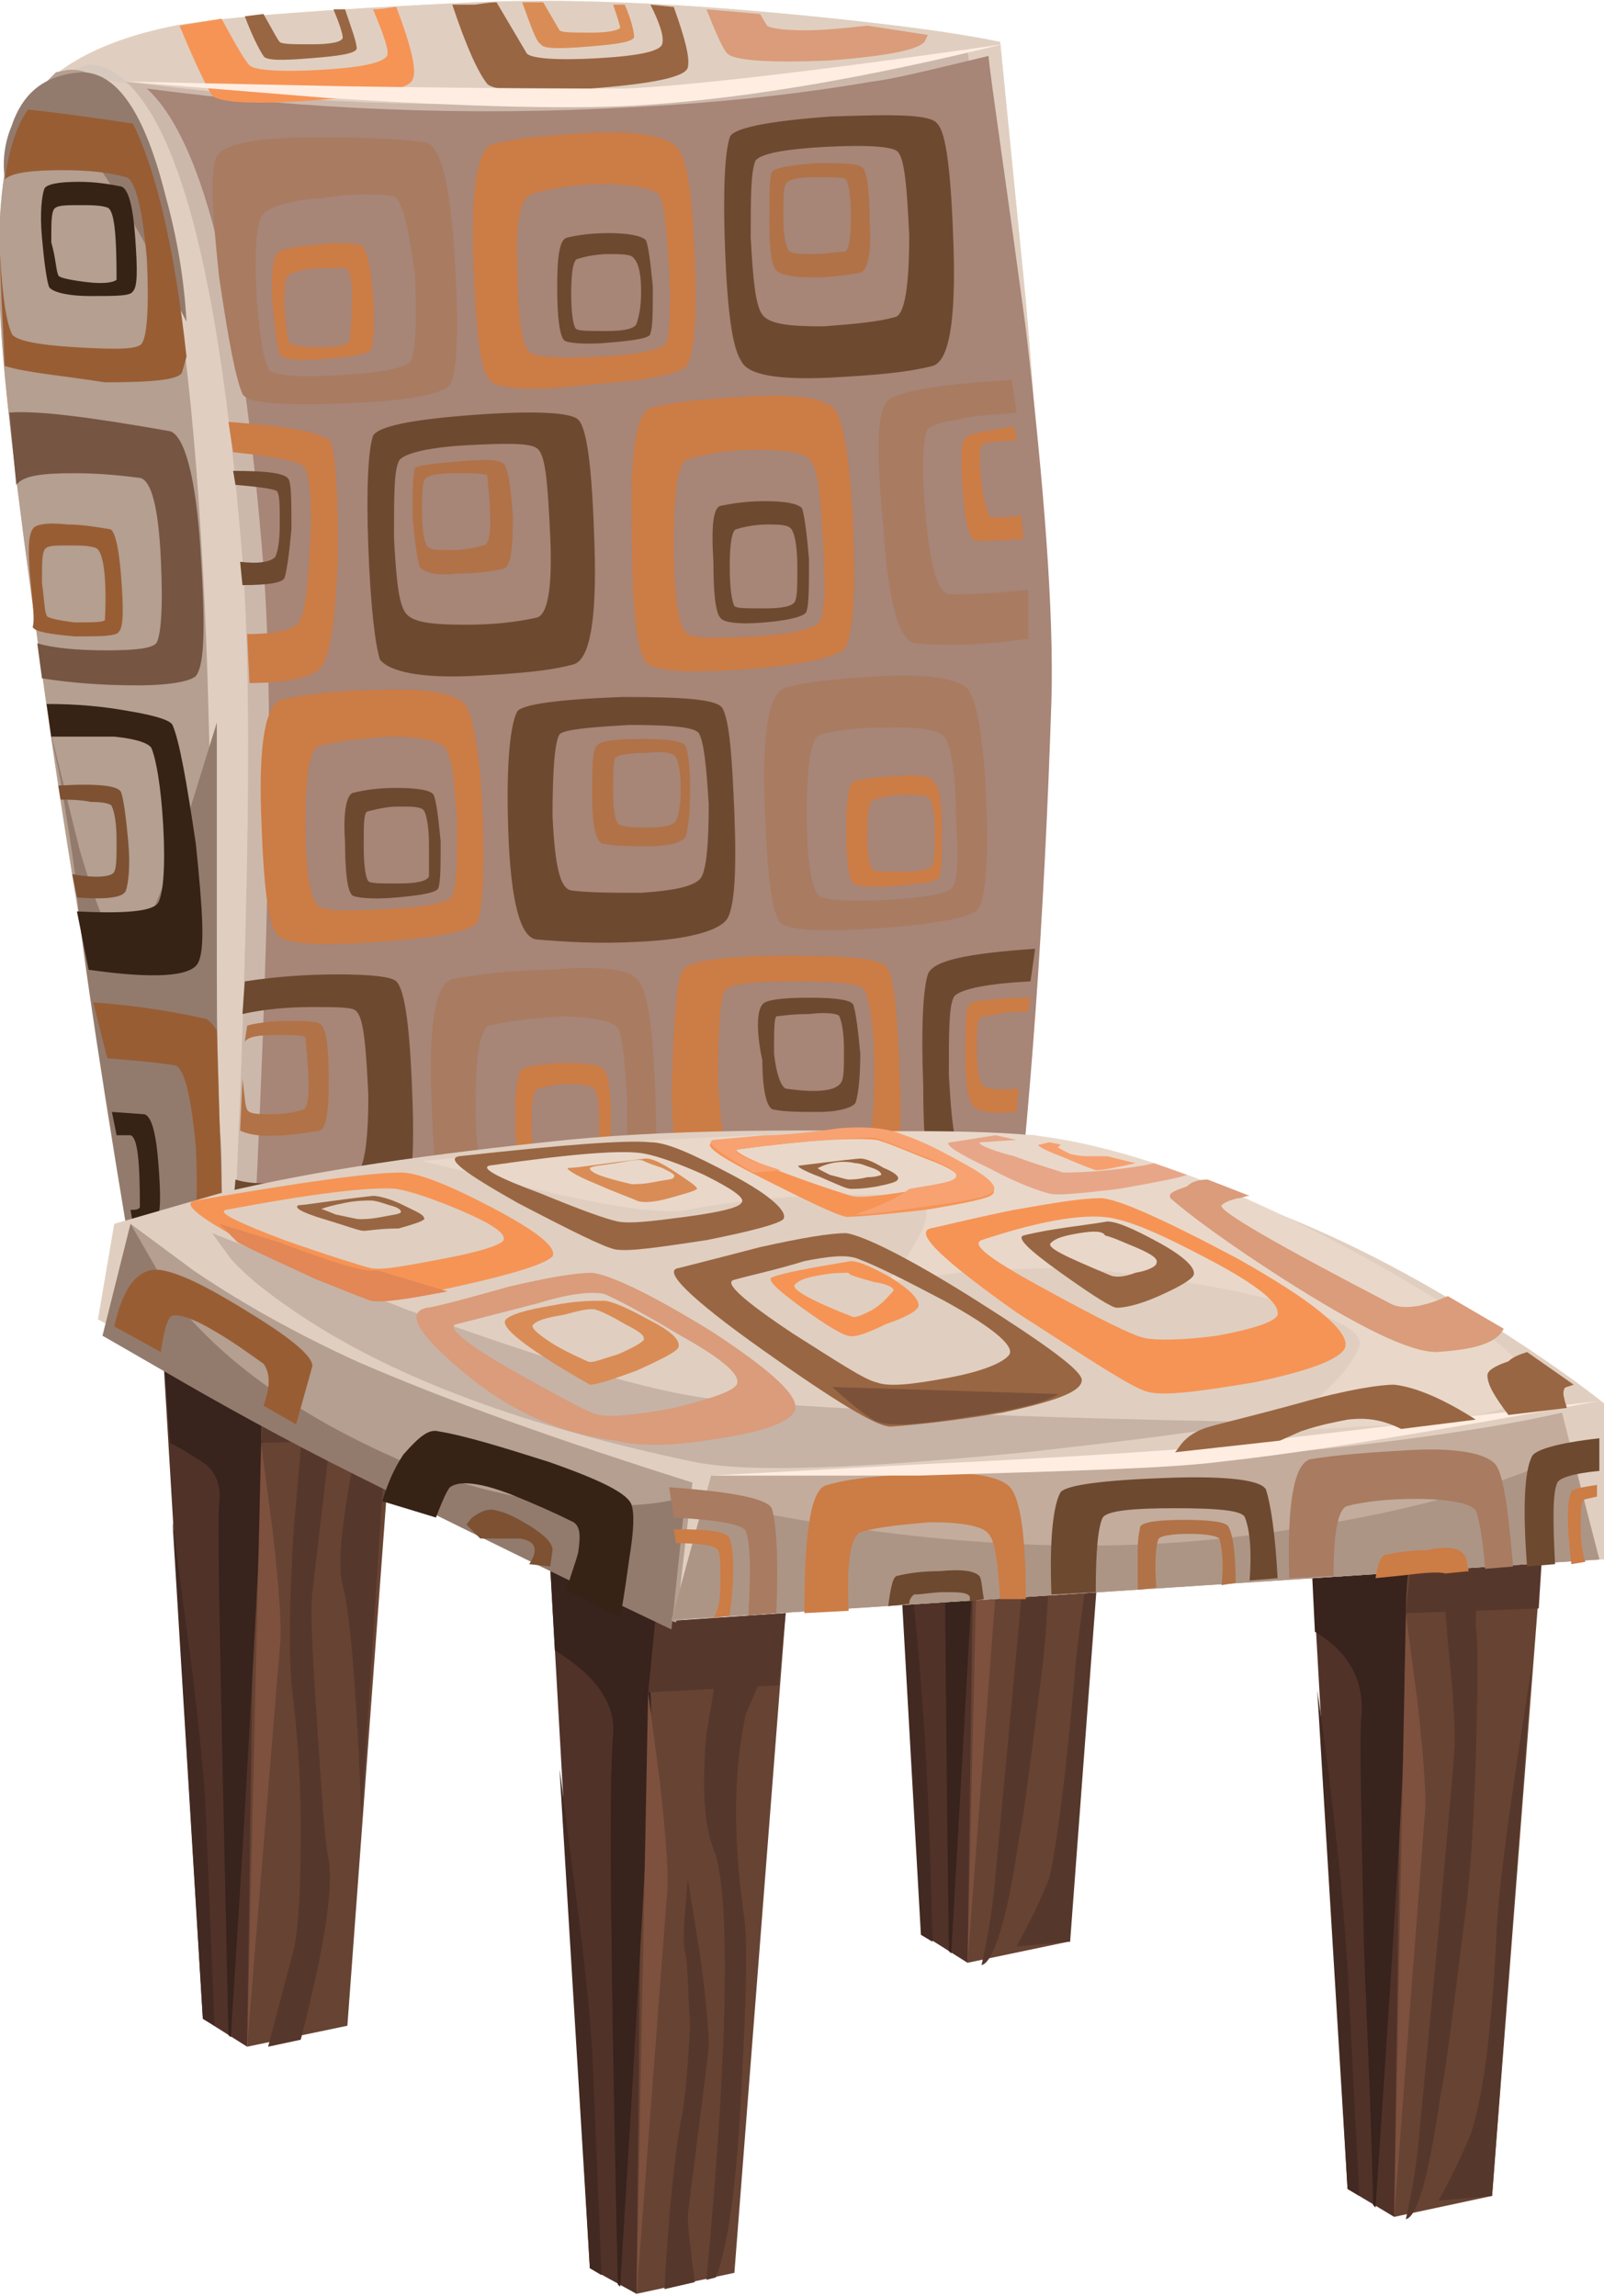 <svg enable-background="new 0 0 68.8 98.5" height="98.5" viewBox="0 0 68.8 98.5" width="68.8" xmlns="http://www.w3.org/2000/svg"><path d="m23.6 67.2 5.3 2.3-1.6 28.9-2-1.1z" fill="#503229"/><path d="m33.7 69.2-2.2 28.3-4.2.9.3-28.8z" fill="#674333"/><path d="m23.6 67.2 4.6 2c-.2 1.3-.3 2.4-.3 3.4.1 1.1-.1 5.2-.5 12.1-.3 5.5-.6 10-.8 13.4l-.1-.1c-.3-13.6-.4-21.5-.2-23.6.1-1.3-.7-2.5-2.5-3.6z" fill="#38231d"/><path d="m25.8 97.6-.5-.3-1.3-21.4c.1.6.3 2.4.7 5.4s.6 5.2.7 6.6z" fill="#422921"/><path d="m33.7 69.2-.3 3.1-5.6.3.3-3z" fill="#56372b"/><path d="m27.8 72.6.5 3.8c.3 2.7.4 4.3.3 5l-1.3 17.1z" fill="#7d513e"/><path d="m30.3 74.4.5-3 2.2-.2-1 2.3c-.5 2.2-.6 5.1-.1 8.6.2 1.2.1 3.7-.1 7.5-.2 4.2-.6 6.9-1.1 8.1l-.4.1c1-10.6 1-16.8.3-18.5-.4-1-.5-2.7-.3-4.9z" fill="#56372b"/><path d="m29.4 83.8c-.1-.3-.1-.9 0-1.9l.1-1.3.5 3.1c.3 2.1.4 3.5.4 4.1-.1.9-.4 3.3-.9 7.2 0 .5.1 1.4.3 2.9l-1.3.3c.2-3.7.5-6.1.7-7.2.2-.9.3-2.3.4-4.1-.1-1.6-.1-2.7-.2-3.1z" fill="#56372b"/><path d="m6.9 56.5 5.4 2.3-1.7 29-1.9-1.2z" fill="#503229"/><path d="m17 58.5-2.1 28.4-4.3.9.4-28.8z" fill="#674333"/><path d="m6.9 56.5 4.6 2c-.2 1.3-.3 2.4-.3 3.4.1 1.1-.1 5.2-.5 12.2-.3 5.6-.6 10-.8 13.3l-.1-.1c-.3-14-.5-21.6-.4-22.8.1-.7-.1-1.3-.6-1.7-.6-.4-1.1-.7-1.5-.9z" fill="#38231d"/><path d="m7.4 65.3c.1.6.3 2.4.7 5.3.4 3 .6 5.2.7 6.6l.4 9.7-.5-.3z" fill="#422921"/><path d="m17 58.5-.2 3.2-5.6.2.3-3z" fill="#56372b"/><path d="m11.2 61.9.5 3.8c.3 2.7.4 4.3.3 5l-1.4 17.1z" fill="#7d513e"/><path d="m13 61 1.3-.4-.9 7.7c-.1.8 0 2.7.2 5.6.2 3 .3 4.9.5 5.9.2 1.3-.2 3.8-1.2 7.7l-1.4.3 1-3.8c.3-.9.4-2.8.4-5.6 0-2.5-.2-4.5-.4-6.2-.1-1.2-.1-3.4.1-6.6z" fill="#56372b"/><path d="m15.5 60.4 1.1.6-1.1 17c-.2-5.6-.5-8.9-.8-10-.2-.7-.1-2.2.3-4.4z" fill="#56372b"/><path d="m56.1 63.8 5.3 2.3-1.6 29-2-1.2z" fill="#503229"/><path d="m66.2 65.8-2.2 28.4-4.2.9.4-28.8z" fill="#674333"/><path d="m56.1 63.8 4.6 2c-.3 1.2-.4 2.3-.4 3.4.2 2.3-.3 10.8-1.3 25.5l-.1-.1c-.1-4.5-.3-8.3-.4-11.2-.1-5.6-.2-8.9-.1-9.8.1-1.5-.5-2.7-2-3.6z" fill="#38231d"/><path d="m58.3 94.2-.5-.3-1.3-21.4c.7 4.8 1.1 8.8 1.3 11.9z" fill="#422921"/><path d="m66.2 65.8-.2 3.2-5.7.2.3-3z" fill="#56372b"/><path d="m60.3 69.2.5 3.8c.3 2.7.4 4.3.3 5l-1.3 17.1z" fill="#7d513e"/><path d="m61.9 67.8 1.7-.1-.2.6c-.1.5-.1 1-.1 1.5.1.5.1 2.4 0 5.7-.1 3.2-.3 5.6-.5 7-.5 4-.8 6.4-1 7.3-.5 3.5-1 5.3-1.5 5.4.3-1.3.5-2.6.6-3.9.9-9.4 1.4-14.9 1.5-16.5 0-1-.1-2.5-.3-4.4z" fill="#56372b"/><path d="m64 94.2-2.3.2c.5-.9 1-1.9 1.4-2.9.5-1.5.9-4.4 1.1-8.8.1-1.9.6-5.6 1.5-11.2z" fill="#56372b"/><path d="m37.8 52.9 5.4 2.3-1.7 29-1.9-1.2z" fill="#503229"/><path d="m45.8 83.3-4.3.9.4-28.8 6.1-.5z" fill="#674333"/><path d="m37.8 52.9 4.6 2c-.3 1.4-.4 2.6-.3 3.4.1 1.2-.4 9.7-1.3 25.5l-.1-.1c-.2-15.2-.2-23.1-.2-23.6.1-1.4-.7-2.6-2.5-3.6z" fill="#38231d"/><path d="m38.3 61.7c.7 4.8 1.1 8.8 1.3 11.9.2 2.7.3 5.9.4 9.7l-.5-.3z" fill="#422921"/><path d="m48 54.9-.3 3.2-5.6.2.3-3z" fill="#56372b"/><path d="m42.1 58.3.4 3.8c.3 2.7.4 4.3.3 5l-1.3 17.1z" fill="#7d513e"/><path d="m45.4 56.8-.2.6c-.1.5-.1.9 0 1.4.1.6.1 2.5-.1 5.8-.1 3.2-.2 5.5-.4 7-.5 4-.8 6.4-1 7.3-.5 3.5-1.1 5.3-1.6 5.4.3-1.3.5-2.6.6-3.9.9-9.4 1.4-15 1.5-16.6 0-1-.1-2.4-.3-4.3l-.2-2.6z" fill="#56372b"/><path d="m46.1 71.8c0-.5.5-4.2 1.5-11.2l-1.7 22.7h-.1l-2.2.2c.5-.9 1-1.9 1.4-2.9.3-1.3.7-4.2 1.1-8.8z" fill="#56372b"/><path d="m1.3 4.3c1.1-1.5 3.2-2.6 6.2-3.2 2.3-.4 6.6-.7 12.8-1 4.6-.2 9.8.1 15.5.7 2.8.3 5.2.6 7.1 1l1.1 11.1c.7 8.2 1 14.4.9 18.6-.2 5.8-.6 11.5-1.4 17-.4 2.8-.7 4.9-1.1 6.5l-35.6 3.6c-2.3-12.2-4-22.3-5.1-30.5-1-7.2-1.6-12.1-1.7-15-.2-4.3.2-7.3 1.3-8.8z" fill="#ecddcd"/><path d="m1.3 4.3c1.1-1.5 3.2-2.6 6.2-3.2 2.3-.4 6.6-.7 12.8-1 4.6-.2 9.8.1 15.5.7 2.8.3 5.2.6 7.1 1l1.1 11.1c.7 8.2 1 14.4.9 18.6-.2 5.8-.6 11.5-1.4 17-.4 2.8-.7 4.9-1.1 6.5l-35.6 3.6c-2.3-12.2-4-22.3-5.1-30.5-1-7.2-1.6-12.1-1.7-15-.2-4.3.2-7.3 1.3-8.8z" fill="#e0cfc0"/><path d="m2.9 3.1.8-.3c.6-.1 1.2.2 1.8.8z" fill="#d7c9be"/><path d="m10.4 24c-.9-11.3-2.5-18.2-5-20.5 6.8.9 13.7 1.2 20.8.8 2.5-.1 5.8-.3 10.1-.4 2.4-.1 4-.2 4.9-.4 1.5 12.3 2.2 21.2 2 26.7-.3 9.3-.5 17.6-.8 24.8l-32.6 3.3c.8-16.3 1.1-27.8.6-34.3z" fill="#d7c9be"/><path d="m10.4 24c-.9-11.3-2.5-18.2-5-20.5 6.8.9 13.7 1.2 20.8.8 4-.2 7.4-.6 10.3-1.1.9-.1 2.5-.5 5-1.1.1 1.1.7 5 1.6 11.7.8 6.9 1.2 12.2 1.1 15.9-.3 9.3-.9 17.7-1.8 25.2l-32.6 3.3c.8-16.2 1.1-27.7.6-34.2z" fill="#ccb8ab"/><path d="m0 13.2c-.2-4.4.2-7.4 1.3-8.9.3-.4.7-.8 1.1-1.2l.5-.1c3.4-.3 5.4 8.4 6 26l .8 29.4-1.7.1c-.6-1.2-1.4-3.2-2.2-5.9-2-10.3-3.3-18.5-4.1-24.5-1-7.2-1.6-12.1-1.7-14.9z" fill="#b49f90"/><path d="m6.1 56.7c-1.7-10-2.6-16.1-2.8-18.3-.1-1.4-.4-3-.7-4.9l-.5-2.4 1.3 5.3c1 3.4 1.7 4.8 2.3 4.2.6-.7 1.3-2.5 2.3-5.4l1.3-4.2v7.2c0 5.1 0 8.4.1 9.8.2 2.3.1 5-.1 8.3z" fill="#927b6d"/><path d="m .2 7.6c-.1-.7 0-1.5.3-2.2.5-1.5 1.5-2.2 3-2.3 1.5 0 2.7 1.7 3.6 5.3.5 1.8.8 3.6.9 5.4-2.3-4.5-4-7.3-5.1-8.3-.7-.7-1.3-.5-2 .5-.3.5-.5 1-.7 1.6z" fill="#927b6d"/><path d="m11.3 24.3c-.9-11.3-2.5-18.2-5-20.5 6.8.9 13.7 1.2 20.8.8 4-.2 7.4-.6 10.3-1.1.9-.1 2.5-.5 5-1.1.1 1.1.7 5 1.6 11.7.8 6.9 1.2 12.2 1.1 15.9-.3 9.3-.9 17.7-1.8 25.2l-32.7 3.5c.9-16.4 1.2-27.9.7-34.4z" fill="#a78577"/><path d="m38.4 13.6c.4-.1.6-1.3.6-3.5-.1-2.1-.2-3.3-.5-3.6-.2-.2-1.2-.3-3.1-.2-1.8.1-2.8.3-3 .6-.2.5-.2 1.6-.2 3.3.1 1.8.2 2.9.5 3.3s1.1.5 2.6.5c1.4-.1 2.4-.2 3.1-.4zm1.8-8.3c.4.4.6 2.2.7 5.3.1 3.2-.2 4.9-.9 5.1-1.2.3-2.6.4-4.4.5-2.2.1-3.5-.1-3.8-.7-.4-.6-.6-2.2-.7-4.8s0-4.2.2-4.8c.1-.4 1.6-.7 4.3-.9 2.8-.1 4.3-.1 4.6.3z" fill="#6d492f"/><path d="m36.2 10.8c.2 0 .3-.5.3-1.5 0-.9-.1-1.4-.2-1.6-.1-.1-.5-.1-1.3-.1s-1.2.1-1.3.3-.1.6-.1 1.4.1 1.2.2 1.4.5.2 1.2.2c.4 0 .9-.1 1.2-.1zm.8-3.6c.2.2.3 1 .3 2.3.1 1.4-.1 2.1-.4 2.2-.6.1-1.3.2-1.9.2-1 0-1.5-.1-1.7-.3s-.3-.9-.3-2.1c0-1.1 0-1.8.1-2.1.1-.2.7-.3 1.9-.4 1.2 0 1.8 0 2 .2z" fill="#b17247"/><path d="m15.8 23.5c-.1-2.6 0-4.2.2-4.8.2-.4 1.6-.7 4.3-.9s4.2-.1 4.5.2c.4.4.6 2.2.7 5.4s-.2 4.9-.9 5.1c-1.1.3-2.5.4-4.4.5-2.2.1-3.5-.2-3.9-.7-.2-.6-.4-2.2-.5-4.8zm7.3-4.2c-.2-.3-1.2-.3-3.1-.2-1.8.1-2.8.4-2.9.7-.2.4-.2 1.5-.2 3.3.1 1.8.2 2.8.5 3.2s1.1.5 2.6.5c1.1 0 2.1-.1 3-.3.5-.1.7-1.3.6-3.5s-.2-3.4-.5-3.7z" fill="#6d492f"/><path d="m19.6 19.8c1.2-.1 1.8-.1 2 .1s.3.9.4 2.3c0 1.4-.1 2.1-.4 2.2-.5.1-1.1.2-1.9.2-.9.1-1.5 0-1.7-.3-.1-.3-.2-1-.3-2.1 0-1.1 0-1.8.1-2.1 0-.1.6-.2 1.8-.3zm1.3.6c-.1-.1-.6-.1-1.4-.1s-1.2.1-1.3.3-.1.7-.1 1.4c0 .8.1 1.2.2 1.4s.5.2 1.1.2c.5 0 1-.1 1.3-.2.4 0 .4-1 .2-3z" fill="#b17247"/><path d="m44.4 40.7-.2 1.4c-2.1.1-3.2.4-3.3.7-.2.4-.2 1.5-.2 3.3.1 1.8.2 2.9.5 3.3.3.3 1 .4 2.1.4l-.4 2.2c-1.5-.1-2.4-.3-2.7-.6-.4-.6-.6-2.2-.6-4.8-.1-2.6 0-4.2.2-4.8s1.7-.9 4.6-1.1z" fill="#6d492f"/><path d="m42.5 42.9c.6-.1 1.1-.1 1.7-.1l-.1.6c-.4 0-.8 0-1.3.1s-.7.1-.8.2c-.1.2-.1.6-.1 1.4s.1 1.2.2 1.4.7.3 1.6.2l-.1 1c-1.1.1-1.7 0-1.9-.3s-.3-1-.3-2.1 0-1.8.1-2.1c.1-.2.4-.3 1-.3z" fill="#cc7c45"/><path d="m10.1 50.6c.6.2 1.5.2 2.7.1 1-.1 1.8-.2 2.4-.3.4-.1.6-1.3.6-3.4-.1-2.1-.2-3.3-.5-3.6-.1-.2-.8-.2-1.9-.2s-2.1.1-3 .3l.1-1.4c1.3-.2 2.6-.3 4-.3s2.3.1 2.5.3c.4.4.6 2.2.7 5.3.1 3.2-.2 4.9-.9 5.1s-1.7.3-3.1.4c-1.6.1-2.8.1-3.8 0z" fill="#6d492f"/><path d="m12.4 43.8c.8 0 1.3 0 1.4.2.2.2.3 1 .3 2.3 0 1.4-.1 2.1-.4 2.2-1.7.3-2.8.3-3.4 0l .1-2.2c.1.7.1 1.1.2 1.3s.5.2 1.1.2c.5 0 1-.1 1.3-.2s.3-1.1.1-3.1c-.1-.1-.5-.1-1.3-.1s-1.2.1-1.3.3l.1-.7c.3-.1 1-.2 1.8-.2z" fill="#b17247"/><path d="m10.6 27.2c1.3 0 2-.2 2.2-.5.3-.4.4-1.5.5-3.3.1-1.7 0-2.8-.2-3.3-.1-.3-1.2-.5-3.1-.7l-.2-1.3c2.8.2 4.2.5 4.4.9.2.6.3 2.2.3 4.8-.1 2.6-.3 4.2-.7 4.8-.3.4-1.3.7-3.1.7z" fill="#cc7c45"/><path d="m10 20.2c1.5 0 2.3.1 2.4.4s.1 1 .1 2.1c-.1 1.1-.2 1.8-.3 2.1-.1.2-.7.3-1.8.3l-.1-1c .8.1 1.3 0 1.5-.2.1-.2.2-.6.2-1.4s0-1.2-.1-1.4c0-.1-.6-.2-1.8-.3z" fill="#6d492f"/><path d="m24 31.5c-.2.3-.3 1.5-.3 3.5.1 2.1.3 3.1.8 3.2.8.1 1.8.1 3 .1 1.5-.1 2.4-.3 2.6-.7s.3-1.4.3-3.1c-.1-1.6-.2-2.6-.4-3-.1-.3-1.1-.4-3-.4-1.8.1-2.8.2-3 .4zm7.2 7.9c-.3.5-1.6.9-3.8 1-1.8.1-3.2 0-4.4-.1-.7-.1-1.1-1.7-1.2-4.7-.1-2.9.1-4.6.4-5.1.3-.3 1.8-.5 4.5-.6 2.7 0 4.1.1 4.3.5.3.6.4 2.1.5 4.5.1 2.5 0 4-.3 4.5z" fill="#6d492f"/><path d="m29.6 33.9c0 1.1-.1 1.7-.2 2-.1.2-.6.4-1.6.4-.8 0-1.4 0-1.9-.1-.3 0-.5-.7-.5-2s0-2 .2-2.2c.1-.2.7-.3 1.9-.3s1.8.1 1.9.3.2.8.2 1.9zm-1.9-1.6c-.8 0-1.2.1-1.3.2s-.1.6-.1 1.5.1 1.3.3 1.4c.3.1.7.1 1.3.1s1-.1 1.1-.3.2-.6.2-1.4c0-.7-.1-1.1-.2-1.3s-.5-.3-1.3-.2z" fill="#b17247"/><path d="m29.3 41.6c.3-.4 1.8-.6 4.5-.6s4.1.1 4.3.6c.3.6.4 2.2.5 4.8s-.1 4.2-.4 4.8c-.3.5-1.6.9-3.8 1-1.8.1-3.3.1-4.4-.2-.7-.1-1.1-1.8-1.2-5 .1-3.2.2-5 .5-5.4zm2.3 8.1c.8.1 1.8.2 3 .1 1.5-.1 2.4-.3 2.6-.7s.3-1.5.3-3.3c0-1.7-.2-2.8-.4-3.3-.1-.3-1.1-.4-3-.4-1.8 0-2.8.1-3 .4s-.3 1.5-.3 3.7c.1 2.3.3 3.4.8 3.5z" fill="#cc7c45"/><path d="m32.7 43.1c.1-.2.8-.3 2-.3s1.8.1 1.9.3c.1.3.2 1 .3 2.1 0 1.1-.1 1.8-.2 2.1-.1.2-.7.4-1.6.4-.8 0-1.4 0-1.9-.1-.3 0-.5-.8-.5-2.1-.3-1.4-.2-2.2 0-2.4zm1 3.6c1.4.2 2.2.1 2.4-.3.1-.2.1-.6.1-1.4 0-.7-.1-1.2-.2-1.4 0-.1-.5-.2-1.3-.1-.8 0-1.3.1-1.4.1-.1.1-.1.7-.1 1.6.1.9.3 1.4.5 1.5z" fill="#6d492f"/><path d="m41.1 18c-.8.1-1.2.3-1.3.4-.2.3-.3 1.5-.1 3.7s.5 3.3 1 3.4c1.4 0 2.5-.1 3.4-.2v2.1c-2.1.3-3.7.3-4.8.2-.7 0-1.2-1.7-1.4-4.9-.3-3.1-.3-4.9.1-5.4.3-.5 2.1-.8 5.4-1l .2 1.4c-1 .1-1.8.1-2.5.3z" fill="#a97b61"/><path d="m42.1 19.1c-.1.2-.1.7 0 1.6s.3 1.4.4 1.5c.5 0 .9 0 1.3-.1l.1 1c-.8.1-1.5.1-2 .1-.3 0-.5-.7-.6-2.1-.1-1.3-.1-2.1.1-2.3.1-.2.8-.3 2.1-.5l.1.6c-.9 0-1.4.1-1.5.2z" fill="#cc7c45"/><path d="m19.5 11.1c.2 3.1.1 4.9-.2 5.4-.3.4-1.8.7-4.5.8s-4.2 0-4.4-.4c-.3-.7-.6-2.3-1-5-.3-2.8-.4-4.6-.1-5.2.3-.5 1.6-.8 4.1-.8 1.6 0 3.2 0 4.8.2.7.1 1.1 1.7 1.3 5zm-2.7-2.7c-.8-.1-1.8-.1-3 .1-1.5.1-2.4.4-2.6.8s-.3 1.5-.2 3.3c.1 1.7.3 2.8.5 3.2.1.3 1.1.4 3 .3 1.8-.1 2.9-.3 3.1-.6s.3-1.5.2-3.7c-.3-2.3-.6-3.4-1-3.4z" fill="#a97b61"/><path d="m15.9 15c-.1.2-.8.3-2 .4s-1.8 0-1.9-.2c-.1-.3-.2-1-.3-2.1s0-1.8.1-2.1.7-.4 1.7-.5c.8-.1 1.4-.1 1.9 0 .3 0 .5.8.6 2.2.1 1.3 0 2.1-.1 2.3zm-1.1-3.5c-.4 0-.8 0-1.3 0-.7.1-1.1.2-1.2.4s-.1.6-.1 1.4c.1.8.1 1.2.2 1.4.1.1.5.2 1.3.2s1.2-.1 1.3-.3c.2-2 .1-3.1-.2-3.1z" fill="#cc7c45"/><path d="m3.2 20.3c-1.4 0-2.2.1-2.5.5l-.3-3.1c1.2-.1 3.5.2 6.9.8.6.2 1.1 1.9 1.3 5.1.2 3.1.2 4.9-.2 5.4-.2.2-1 .4-2.5.4s-2.8-.1-4.1-.3l-.2-1.5c.7.2 1.7.3 3 .3s1.9-.1 2.1-.3c.2-.3.3-1.5.2-3.6-.1-2.2-.4-3.4-.9-3.5-.8-.1-1.7-.2-2.8-.2z" fill="#765543"/><path d="m2.9 22.5c.6 0 1.2.1 1.8.2.2 0 .4.7.5 2.1.1 1.3.1 2.1-.1 2.3-.1.2-.8.2-1.9.2-1.1-.1-1.7-.2-1.8-.4.1-.3 0-1-.1-2.1s-.1-1.8.1-2.1c.1-.2.6-.3 1.5-.2zm.3 4.2c.8 0 1.2 0 1.3-.1.1-2-.1-3-.4-3.1s-.7-.1-1.2-.1c-.6 0-.9 0-1 .2s-.1.6-.1 1.4c.1.7.1 1.2.2 1.4 0 .1.4.2 1.2.3z" fill="#995d34"/><path d="m8.5 41.3c-.3.6-1.9.7-4.7.3l-.5-2.5c2.1.1 3.3 0 3.5-.4s.3-1.5.2-3.3c-.1-1.7-.3-2.8-.5-3.3-.1-.2-.6-.4-1.6-.5-.9 0-1.8 0-2.7 0l-.2-1.4c1.3 0 2.4.1 3.5.3 1.2.2 1.8.4 1.9.6.3.7.6 2.4 1 5.1.3 2.9.4 4.5.1 5.1z" fill="#362316"/><path d="m5.2 34c .1.3.2 1 .3 2.1s0 1.8-.1 2.1-.8.4-2.1.3l-.2-1c1.1.2 1.7.1 1.8-.1s.1-.6.1-1.4c0-.7-.1-1.2-.2-1.4 0-.1-.3-.2-.9-.2-.5-.1-1-.1-1.3-.1l-.1-.6c1.7-.1 2.6 0 2.7.3z" fill="#7d5132"/><path d="m8.8 43.7c.1 0 .3.2.5.5l.3 10.1c-.7.2-1.7.2-3.2.2l-.5-1.4c1.4.1 2.2 0 2.3-.3.2-.3.3-1.5.2-3.6-.2-2.2-.5-3.4-.9-3.5-.6-.1-1.6-.2-2.9-.3l-.6-2.4c1.4.1 3 .3 4.8.7z" fill="#995d34"/><path d="m5.6 48.7h-.6l-.2-1 1.4.1c.3.1.5.8.6 2.2.1 1.3.1 2.1-.1 2.3-.1.1-.4.2-1 .2l-.1-.6c.2 0 .3 0 .4-.1 0-2-.1-3-.4-3.1z" fill="#362316"/><path d="m .2 15.7c-.1-2.3-.2-3.9-.2-4.8.1 1.9.3 3 .5 3.4.1.3 1.1.5 2.8.6s2.7.1 2.8-.2c.2-.3.3-1.5.2-3.6-.2-2.2-.5-3.4-.9-3.5-.7-.2-1.6-.3-2.7-.3-1.3 0-2.2.1-2.5.4.2-1.3.5-2.3 1-3 1 .1 2.5.3 4.5.6 1 2 1.8 5.4 2.3 10l-.2.7c-.2.3-1.3.4-3.3.4-1.9-.3-3.3-.4-4.3-.7z" fill="#995d34"/><path d="m3.4 7.8c.7 0 1.3.1 1.8.2.3.1.5.8.6 2.2s.1 2.1-.1 2.3c-.1.2-.7.2-1.8.2s-1.7-.2-1.8-.4c-.1-.3-.2-1-.3-2.1s0-1.8.1-2.1c.1-.2.6-.3 1.5-.3zm-.9 4c0 .1.4.2 1.2.3s1.2 0 1.3-.1c0-2-.1-3-.4-3.1s-.7-.1-1.2-.1c-.6 0-1 0-1.1.2s-.1.6-.1 1.4c.2.7.2 1.2.3 1.4z" fill="#362316"/><path d="m22.2 11.6c0 2 .2 3.2.5 3.5.2.2 1.2.3 3 .2s2.7-.3 2.9-.6c.1-.4.2-1.5.1-3.1-.1-1.7-.2-2.8-.4-3.2-.2-.3-1.1-.5-2.5-.5-1.2 0-2.2.2-2.9.4-.6.1-.8 1.2-.7 3.3zm-1.2 4.7c-.4-.4-.6-2.2-.7-5.2-.1-3.1.2-4.7.8-4.9 1.1-.3 2.5-.4 4.3-.5 2.1-.1 3.4.2 3.7.7.4.5.6 2.1.7 4.6s0 4-.3 4.6c-.1.4-1.5.7-4.2.9-2.5.3-4 .2-4.3-.2z" fill="#cc7c45"/><path d="m27.5 12.5c0-.7-.1-1.2-.3-1.4-.1-.2-.5-.2-1.1-.2-.5 0-1 .1-1.3.2-.2 0-.3.5-.3 1.5 0 .9.1 1.4.2 1.5s.5.1 1.3.1 1.2-.1 1.3-.3c.1-.3.2-.7.2-1.4zm.2-2.2c.1.2.2.9.3 2 0 1.1 0 1.7-.1 2 0 .2-.6.3-1.8.4-1.1.1-1.8 0-1.9-.1-.2-.2-.3-1-.3-2.3s.1-2 .4-2.1c.4-.1 1-.2 1.8-.2s1.4.1 1.6.3z" fill="#6d492f"/><path d="m16.6 39c1.8-.1 2.7-.3 2.8-.6.2-.4.2-1.5.2-3.1-.1-1.7-.2-2.8-.5-3.2-.2-.3-1-.5-2.5-.5-1.2.1-2.2.2-2.9.4-.4.1-.6 1.2-.6 3.3 0 2 .2 3.2.5 3.5.2.3 1.2.3 3 .2zm-.3-9.4c2.2-.1 3.4.2 3.7.7s.6 2.1.7 4.6c.1 2.4 0 4-.2 4.6-.1.4-1.5.7-4.2.9-2.6.2-4.1.1-4.4-.3-.4-.4-.6-2.1-.7-5.2s.2-4.7.9-4.9c1-.2 2.4-.4 4.2-.4z" fill="#cc7c45"/><path d="m18.4 36.2c0-.7-.1-1.2-.2-1.4s-.5-.2-1.1-.2c-.5 0-.9.1-1.3.2-.2 0-.2.5-.2 1.5 0 .9.1 1.4.2 1.5s.5.1 1.3.1 1.2-.1 1.3-.3c0-.2 0-.7 0-1.4zm-3.2-2.2c.4-.1 1-.2 1.8-.2.9 0 1.5.1 1.6.3s.2.9.3 2c0 1.1 0 1.7-.1 2-.1.2-.7.3-1.8.4s-1.8 0-1.9-.1c-.2-.2-.3-1-.3-2.3-.1-1.4.1-2.1.4-2.1z" fill="#6d492f"/><path d="m29.5 19.7c-.4.1-.6 1.3-.6 3.6 0 2.2.2 3.5.5 3.8.2.3 1.2.3 3 .2s2.7-.4 2.8-.7c.2-.5.2-1.6.1-3.4-.1-1.9-.2-3-.5-3.4-.2-.4-1.1-.5-2.5-.5-1.1 0-2.1.2-2.8.4zm-2.4 3.1c-.1-3.4.2-5.1.8-5.3 1.1-.3 2.6-.4 4.3-.5 2.1-.1 3.4.1 3.7.7s.6 2.3.7 5 0 4.3-.3 5c-.1.4-1.5.8-4.2 1-2.6.2-4.1.1-4.4-.3-.4-.5-.6-2.4-.6-5.6z" fill="#cc7c45"/><path d="m32.9 22.5c-.5 0-1 .1-1.3.2-.2 0-.3.6-.3 1.6s.1 1.5.2 1.7c.1.1.5.1 1.3.1s1.2-.1 1.3-.3.1-.7.1-1.5-.1-1.3-.2-1.5c-.1-.3-.5-.3-1.1-.3zm-2-.8c.5-.1 1.1-.2 1.9-.2.9 0 1.4.1 1.6.3.1.3.2 1 .3 2.2 0 1.1 0 1.9-.1 2.2 0 .2-.6.4-1.8.5-1.1.1-1.8 0-1.9-.2-.2-.2-.3-1-.3-2.4-.1-1.6 0-2.3.3-2.4z" fill="#6d492f"/><path d="m42.3 34.3c.1 2.5 0 4-.3 4.6-.1.4-1.5.7-4.1.9s-4.1.1-4.4-.2c-.4-.4-.6-2.1-.7-5.2s.2-4.7.9-4.9c1.1-.3 2.5-.4 4.3-.5 2.1-.1 3.4.2 3.6.7.3.5.6 2.1.7 4.6zm-4.2-3.1c-1.1 0-2.1.1-2.9.3-.4.1-.6 1.2-.6 3.4 0 2 .2 3.2.5 3.5.2.2 1.2.3 3 .2s2.7-.3 2.8-.6c.2-.4.2-1.5.1-3.1 0-1.7-.2-2.7-.4-3.1-.1-.5-1-.6-2.5-.6z" fill="#a97b61"/><path d="m37.4 37.3c.1.1.5.1 1.3.1s1.2-.1 1.3-.3.1-.7.1-1.4-.1-1.2-.2-1.4-.5-.2-1.1-.2c-.5 0-1 .1-1.3.2-.2 0-.3.5-.3 1.5 0 .8.1 1.3.2 1.5zm-.7-3.8c.5-.1 1.1-.2 1.8-.2.9-.1 1.5 0 1.6.3.2.2.3.9.3 2s0 1.7-.1 2c0 .2-.6.3-1.8.4-1.1.1-1.8 0-1.9-.1-.2-.2-.3-1-.3-2.3 0-1.4.1-2.1.4-2.1z" fill="#cc7c45"/><path d="m26.9 47.2c-.1-1.7-.2-2.8-.4-3.1s-1.1-.5-2.6-.5c-1.2.1-2.2.2-2.9.4-.4.1-.6 1.2-.6 3.3 0 2 .2 3.2.5 3.5.2.2 1.2.3 3 .1 1.8-.1 2.7-.3 2.9-.6.1-.4.1-1.5.1-3.1zm.5-5.1c.4.5.6 2.1.7 4.7.1 2.5 0 4-.3 4.6-.1.4-1.5.7-4.2.9-2.6.2-4.1.1-4.4-.2-.4-.4-.6-2.1-.7-5.2s.2-4.7.9-4.9c1.2-.2 2.6-.4 4.3-.4 2.1-.2 3.4 0 3.7.5z" fill="#a97b61"/><path d="m25.5 46.7c-.1-.1-.5-.2-1.1-.2-.5 0-1 .1-1.3.2-.2 0-.3.5-.3 1.4s.1 1.4.2 1.5.5.1 1.3.1c.8-.1 1.2-.2 1.3-.3.1-.2.1-.7.1-1.4s-.1-1.1-.2-1.3zm-1.2-1.1c.9 0 1.5.1 1.6.3.2.2.3.9.3 2 0 1 0 1.7-.1 2 0 .2-.6.3-1.8.4-1.1.1-1.8.1-1.9-.1-.2-.2-.3-.9-.3-2.3 0-1.3.1-2 .4-2.1.4-.1 1-.2 1.8-.2z" fill="#cc7c45"/><path d="m68.6 66.9-39.8 2.6-24.6-12.9.7-4.1 4.5-1.3c4.1-1 9.1-1.7 14.9-2.3 5.1-.5 11.8-.5 20.1-.2l3.2.9c2.5.7 4.8 1.5 6.8 2.3 3.4 1.3 6.8 3.1 10.3 5.4 1.7 1.1 3.1 2.1 4.1 2.9v6.7z" fill="#e0cfc0"/><path d="m44.3 48.7c3.6.4 8.2 2 13.6 4.9 5 2.7 7.6 4.7 7.8 5.8.1.8-1.7 1.4-5.4 1.7l-5.7.3c2-1.3 3.2-2.5 3.7-3.6.3-.7-1.3-1.5-4.8-2.3-2.8-.6-5.2-.9-7.3-1.1-1.1 0-2.8 0-5.1.2l-3.1.4c.5-.5.9-1 1.2-1.6.7-1.1.7-1.7.1-1.9-.7-.3-2.2-.3-4.6-.2-1.9.1-3.7.3-5.2.6-1 .2-3.2-.1-6.6-.9l-4.8-1.2 10.2-.9c7.4-.4 12.7-.5 16-.2z" fill="#e9d8c9"/><path d="m9.1 52.9 8.4 3.3c6.1 2.2 10.4 3.5 13 3.8 4.2.4 12 .8 23.5 1-3.1.5-6.4.9-10 1.3-7.2.7-11.9.9-14.3.4-7.1-1.5-12.6-3.5-16.7-6.2-1.2-.8-2.3-1.6-3.1-2.5z" fill="#c6b3a6"/><path d="m27 69-22.6-11.7 1.2-4.8 2.7 2c2.2 1.5 4.6 2.8 7 3.9 3.9 1.7 8.7 3.4 14.4 5.2l-.7 6z" fill="#b49f90"/><path d="m4.4 57.3 1.2-4.8 1.9 3.3c2 2.5 5 4.7 8.9 6.5 3.2 1.5 6.3 2.2 9.4 2.3 1.5 0 2.7-.1 3.6-.4l-.6 5.7c-4-1.9-8.5-4.1-13.5-6.6-3.2-1.6-5.9-3.1-8.3-4.5z" fill="#927b6d"/><path d="m51 62.7c7.2-.6 12.5-1.3 16-2.1l1.6 6.3-39.8 2.6 1.7-6.2h6.2c5-.1 9.8-.3 14.3-.6z" fill="#c3ac9c"/><path d="m52.4 66c6.2-.7 11.2-1.9 15-3.7l1.2 4.6-39.8 2.6 1.4-5.1c8.3 1.8 15.7 2.3 22.2 1.6z" fill="#ad9585"/><path d="m17 51c-1.1-.1-3.6.2-7.3.9-.4.1.4.5 2.5 1.3 2 .7 3.3 1.1 3.7 1.2.5.1 1.5-.1 3.1-.4s2.5-.6 2.6-.8c.1-.3-.5-.7-1.9-1.3-1.2-.5-2.1-.8-2.7-.9zm-8.6.5c4.6-.8 7.5-1.2 8.8-1.2.7 0 2 .5 3.9 1.5s2.8 1.7 2.6 2.1c-.3.3-1.5.7-3.7 1.2s-3.6.7-4.2.6-2.2-.8-4.7-2.1-3.4-2-2.7-2.1z" fill="#f69456"/><path d="m16.2 54.5 3 .9c-1.6.3-2.7.5-3.3.4-.3-.1-1-.4-2.3-.9-1.3-.6-2.4-1.1-3.4-1.6l-.8-.8 2.6.8c2.1.8 3.4 1.2 3.9 1.2z" fill="#e28755"/><path d="m14.4 52.1c.5.1.9.2 1 .2.2 0 .5 0 1-.1s.7-.1.8-.2c0-.1-.1-.2-.5-.3-.3-.1-.6-.2-.8-.2s-.6 0-1.1.1-.9.2-1.1.3c0-.1.2 0 .7.2zm1.2.7c-.2 0-.7-.2-1.7-.5s-1.3-.5-1.1-.6c.3 0 1.4-.2 3.2-.4.2 0 .7.1 1.3.4s.9.4.9.6c-.1.1-.4.2-1.1.4-.8 0-1.3.1-1.5.1z" fill="#996643"/><path d="m53.1 54c3.2 1.8 4.8 3.1 4.6 3.8-.2.5-1.5 1-3.9 1.5-2.4.4-3.9.6-4.6.4s-2.5-1.4-5.6-3.4c-3.1-2.2-4.4-3.4-3.7-3.6.9-.2 2.1-.5 3.6-.8 1.7-.3 2.9-.5 3.7-.5.7 0 2.7.9 5.9 2.6zm1.7 2.4c.1-.5-.9-1.3-3-2.4-1.7-.9-3-1.5-3.9-1.7-1.1-.3-3.1 0-5.8.9-.5.2.5.9 2.9 2.2 2.2 1.2 3.6 1.9 4.1 2s1.6.1 3.1-.1c1.6-.3 2.5-.6 2.6-.9z" fill="#f69456"/><path d="m46.3 52.9c-.6.1-1 .2-1.2.4-.3.2.6.6 2.5 1.4.2.1.6.1 1.1-.1.6-.1.9-.3.9-.4.1-.2-.2-.4-.9-.7-.5-.2-.9-.4-1.3-.5-.1-.2-.5-.2-1.1-.1zm3.4.4c1.1.6 1.6 1.1 1.5 1.4-.1.2-.6.5-1.5.9s-1.5.5-1.8.5c-.2 0-1-.5-2.4-1.5s-1.9-1.5-1.6-1.6c1.2-.3 2.4-.4 3.6-.6.4 0 1.1.3 2.2.9z" fill="#996643"/><path d="m30.2 50.4c-1.1-.5-2-.8-2.5-.9-.9-.2-3.2 0-6.7.5-.4.1.3.5 2.2 1.2 1.7.7 2.8 1.1 3.3 1.2s1.4 0 2.9-.2 2.3-.4 2.4-.6c.2-.2-.4-.6-1.6-1.2zm-2.3-1.4c.7 0 1.8.5 3.5 1.4s2.4 1.6 2.2 1.9c-.2.2-1.3.5-3.3.9-2 .3-3.3.5-3.9.4-.5-.1-1.9-.8-4.2-2-2.3-1.3-3.1-1.9-2.5-2 4.5-.5 7.2-.7 8.2-.6z" fill="#996643"/><path d="m27.1 50.8c.2 0 .5 0 1-.1s.8-.1.8-.2c.1-.1-.1-.2-.5-.4-.3-.1-.6-.2-.8-.3s-.6 0-1.2.1-.9.1-1.1.2c0 .2.5.4 1.8.7zm-1.5 0c-1-.4-1.4-.7-1.2-.7.4 0 1.5-.2 3.3-.4.3 0 .7.2 1.3.6s.9.6.9.7c-.1.1-.5.2-1.2.4s-1.2.2-1.4.1-.8-.3-1.7-.7z" fill="#da8c56"/><path d="m37.6 59.3c.5.2 1.5.1 3.1-.2s2.4-.7 2.6-1c .2-.4-.8-1.2-2.8-2.3-1.7-.9-2.9-1.5-3.7-1.8-.5-.2-1.3-.1-2.3.1-1.3.4-2.3.6-3 .8-.5.1.4.9 2.5 2.3 1.9 1.2 3.1 2 3.6 2.1zm-1.3-6.4c.7.1 2.6 1 5.6 2.9s4.5 3 4.5 3.4c0 .5-1.1.9-3.4 1.4-1.8.3-3.4.5-4.8.6-.6 0-2.4-1.1-5.5-3.3s-4.3-3.4-3.6-3.5c0 0 1.2-.3 3.5-.9 1.8-.4 3-.6 3.7-.6z" fill="#996643"/><path d="m41.4 60.8c-1.9.3-3.2.4-3.7.2-.2 0-.9-.5-2-1.5l9.7.3c-.6.4-2 .7-4 1z" fill="#7c5139"/><path d="m22.9 56.8c-.2.1.1.4.9.9.7.4 1.2.6 1.4.7s.6-.1 1.3-.3c.7-.3 1-.5 1.1-.6.1-.2-.2-.4-.8-.7-.5-.3-.9-.5-1.2-.6-.2-.1-.7 0-1.4.2-.6.1-1.1.2-1.3.4zm-1.2-.2c.2-.2.8-.4 2-.6 1-.2 1.7-.2 2.2-.2.3 0 1 .3 1.9.8 1 .5 1.4.9 1.3 1.2-.1.2-.7.5-1.8 1-1.1.4-1.7.6-2 .6-2.8-1.6-3.9-2.5-3.6-2.8z" fill="#da8c56"/><path d="m31.7 49.3c-.4 0 .3.4 1.9 1s2.6.9 2.9 1c .4.1 1.2 0 2.5-.2s2-.3 2.1-.5-.3-.5-1.4-.9c-1-.4-1.7-.7-2.1-.8-1-.1-2.9 0-5.9.4zm1.1 1.3c-2-1-2.7-1.5-2.2-1.6 4.3-.3 6.7-.5 7-.5.6 0 1.6.4 3 1.1 1.5.8 2.2 1.3 2 1.6-.1.2-1.1.4-2.9.7-1.8.2-2.9.3-3.4.3-.5-.1-1.7-.7-3.5-1.6z" fill="#f69456"/><path d="m35.1 50.1c-.1 0 .1.1.5.3.4.1.7.2.8.2s.4 0 .8-.1c.4 0 .6-.1.6-.1 0-.1-.1-.2-.4-.3s-.5-.2-.7-.2c-.4-.1-1-.1-1.6.2zm1.4.9c-.2 0-.6-.2-1.3-.5-.8-.3-1.1-.5-.9-.5 1.6-.2 2.5-.3 2.6-.3.2 0 .5.1 1 .4.5.2.7.4.6.5 0 .1-.4.2-.9.3-.6.1-.9.1-1.1.1z" fill="#996643"/><path d="m23.1 55.9c-2.3.6-3.5.9-3.5.9-.5.1.3.8 2.4 2 2 1.1 3.2 1.8 3.7 1.9s1.6 0 3.2-.3c1.6-.4 2.5-.7 2.7-1 .2-.4-.6-1.1-2.4-2.1-1.5-.9-2.6-1.5-3.3-1.8-.6-.1-1.5 0-2.8.4zm-3.3 2.9c-1.9-1.6-2.4-2.5-1.5-2.7.2 0 1.4-.3 3.5-.9 1.7-.4 2.9-.6 3.6-.6.8.1 2.5.9 5.1 2.5 2.6 1.7 3.8 2.8 3.6 3.4-.2.5-1.3.9-3.2 1.2-1.8.3-3.3.4-4.5.1-2.4-.3-4.6-1.3-6.6-3z" fill="#da9c7b"/><path d="m36.4 57.3c-.2 0-.9-.4-2-1.2s-1.5-1.2-1.3-1.3c.5-.2 1.6-.4 3.4-.7.3 0 .8.2 1.7.7.8.5 1.2.9 1.2 1.2 0 .2-.5.5-1.4.8-.8.4-1.4.6-1.6.5zm1.9-1.9c.1-.1-.1-.3-.8-.4-.7-.2-1.1-.3-1.1-.4-.3 0-.7 0-1.2.1-.6.1-.9.2-1.1.4s.7.7 2.5 1.4c.2 0 .4-.1.8-.3.5-.3.7-.6.9-.8z" fill="#f69456"/><path d="m49.5 49.9 1.4.5c-.2.1-1.2.3-2.9.6-1.7.2-2.7.3-3 .2-.4-.1-1.3-.4-2.6-1.1-1.5-.7-2-1.1-1.6-1.1l1.9-.3.9.2-1.5.1c-.3 0 .2.3 1.4.6 1.1.4 1.8.6 2.1.7.2 0 .9 0 1.9-.1s1.6-.2 2-.3z" fill="#e8a688"/><path d="m45.5 49.6c-.8-.3-1.1-.5-.9-.5l.4-.1.5.1-.1.1c-.1 0 .1.1.5.3.4.1.7.1.8.1h.8l1.2.3c-.9.2-1.4.3-1.7.3-.3-.1-.8-.3-1.5-.6z" fill="#f7a06f"/><path d="m11 56.5c1.6 1 2.4 1.7 2.4 2.1l-.7 2.5-1.4-.8c.3-.8.3-1.4 0-1.8-.7-.5-1.4-1-2.1-1.4-1-.6-1.7-.8-1.9-.6-.2.3-.3.8-.4 1.5l-2-1.1c.4-1.8 1.1-2.6 2.1-2.4s2.4 1 4 2z" fill="#995d34"/><path d="m18.8 61.4c1.2.2 2.8.7 4.7 1.3 2.3.8 3.5 1.4 3.6 1.9.1.3.1 1-.1 2.2-.1.7-.2 1.5-.4 2.6l-2.3-1.2c.2-.7.4-1.2.5-1.6.1-.7.1-1.1-.2-1.3-.8-.4-1.7-.8-2.7-1.2-1.3-.5-2.2-.6-2.6-.3-.1.1-.3.5-.6 1.3l-2.3-.7c.2-.7.5-1.4.9-2 .7-.8 1.1-1.1 1.5-1z" fill="#362316"/><path d="m53.4 65.1c-.1-.3-1.1-.4-3-.4-1.8 0-2.9.1-3.1.4-.2.4-.3 1.4-.3 3.2l-1.9.1c-.1-2.5.1-3.9.4-4.4.3-.3 1.8-.5 4.5-.6s4.1.1 4.3.5c.2.6.4 1.9.5 3.8l-1.2.1c.1-1.3 0-2.2-.2-2.7z" fill="#6d492f"/><path d="m53 67.9-.6.1c.1-1 0-1.7-.1-2-.1-.1-.5-.2-1.3-.2s-1.2.1-1.3.2c-.1.2-.2.9-.1 2.1l-.8.1c0-.6 0-1.1 0-1.7s.1-.9.1-1c .1-.2.7-.3 1.9-.3s1.8.1 1.9.3c.2.4.3 1.2.3 2.4z" fill="#b17247"/><path d="m35.5 63.7c1-.3 2.4-.4 4.2-.5 2.2-.1 3.4.2 3.7.7.4.6.6 2.2.6 4.7h-1.1c-.1-1.5-.2-2.5-.5-2.8-.2-.3-1-.5-2.5-.5-1.2.1-2.2.2-2.9.4-.5.1-.7 1.2-.6 3.4l-1.9.1c0-3.6.3-5.4 1-5.5z" fill="#cc7c45"/><path d="m42 67.6c.1.1.1.4.2 1l-.6.1v-.2c-.1-.2-.5-.2-1.1-.2-.5 0-.9.1-1.3.1-.1.1-.2.2-.2.4l-.9.1c.1-.8.2-1.3.4-1.3.4-.1 1-.2 1.8-.2 1-.1 1.5 0 1.7.2z" fill="#6d492f"/><path d="m60.6 62.2c2.1-.1 3.3.2 3.6.7s.5 1.9.7 4.3l-1.2.1c-.1-1.4-.3-2.3-.4-2.5-.2-.3-1.1-.5-2.6-.5-1.1 0-2.1.1-2.9.3-.4.1-.6 1.1-.6 3l-1.9.1c-.1-3.2.2-4.9.9-5.1 1.2-.2 2.6-.3 4.4-.4z" fill="#a97b61"/><path d="m62.8 66.7c.1.1.1.3.2.7l-1 .1c-.4-.1-1.1 0-2 .1l-1 .1c.1-.6.2-.9.4-1 .5-.1 1.1-.2 1.8-.2.9-.2 1.4-.1 1.6.2z" fill="#cc7c45"/><path d="m33.3 69.2-1.2.1c.1-1.8.1-3-.1-3.6-.1-.3-1.2-.5-3.1-.6l-.2-1.3c2.8.2 4.2.5 4.4.9.2.6.3 2.2.2 4.5z" fill="#a97b61"/><path d="m30.6 69.4c.2-.3.3-.7.3-1.5s0-1.2-.1-1.4-.7-.3-1.8-.3l-.1-.6c1.5 0 2.3.1 2.4.4.2.6.2 1.7 0 3.3z" fill="#cc7c45"/><path d="m65.7 62.5c.1-.3 1.1-.6 2.9-.8v1.4c-1.1.1-1.7.3-1.8.5-.2.4-.2 1.6-.1 3.5l-1.2.1c-.2-2.6-.1-4.1.2-4.7z" fill="#6d492f"/><path d="m67.4 64c0-.1.4-.2 1.1-.3v.5c-.4.1-.6.1-.6.2-.1.1-.1.5-.1 1.2 0 .6.1 1.1.2 1.4l-.6.1c-.2-1.7-.2-2.7 0-3.1z" fill="#cc7c45"/><path d="m21.3 64.8c.5.1 1 .4 1.5.7.6.4.9.7.9 1l-.1.7-.9-.1c.4-.6.3-1-.4-1.1h-1.7l-.6-.6c.1-.1.2-.3.4-.4.3-.2.6-.3.9-.2z" fill="#7d5132"/><path d="m28.4 1.9c.1-.3-.1-.9-.5-1.7l1 .1c.5 1.4.7 2.2.6 2.6s-1.5.7-4.2.9c-2.6.2-4.1.1-4.4-.2-.4-.5-.9-1.6-1.5-3.4h.9c.2 0 .6-.1 1-.1l1.3 2.2c.2.2 1.2.3 3 .2s2.7-.3 2.8-.6z" fill="#996643"/><path d="m26.6 1.2c0-.1-.1-.4-.3-1h .5c.3.7.4 1.2.4 1.4-.1.2-.7.3-2 .4-1.2.1-1.9.1-2-.1-.2-.1-.4-.7-.8-1.8h.9l.7 1.2c.1.1.6.1 1.4.1.7 0 1.1-.1 1.2-.2z" fill="#da8c56"/><path d="m17 .3c.6 1.6.9 2.7.7 3.1-.1.4-1.5.7-4.2.9-2.6.2-4.1.1-4.4-.2-.2-.3-.7-1.3-1.4-3l1.8-.3c.6 1.1 1 1.8 1.2 2s1.2.3 3 .2 2.7-.3 2.9-.6c.1-.2-.1-.8-.6-2 .5 0 .8-.1 1-.1z" fill="#f69456"/><path d="m11.3 2.4c-.2-.3-.5-.9-.8-1.7l.8-.1c.4.7.6 1.1.7 1.2s.6.1 1.4.1 1.3-.1 1.3-.3c0-.1-.1-.5-.4-1.2h.5c.3.9.5 1.4.5 1.7-.1.2-.7.3-2 .4-1.2.1-1.9.1-2-.1z" fill="#996643"/><path d="m31.2 2.3c-.2-.2-.5-.9-.9-1.9l2.3.2.3.5c.1.1.7.2 1.6.2s1.8-.1 2.7-.2l2.6.4-.1.2c-.1.4-1.5.7-4.2.9-2.5.1-4 0-4.3-.3z" fill="#da9c7b"/><path d="m5.4 3.5 9.3.2c6.5.1 10.5.1 12.1.1 2.5-.1 7.9-.7 16.2-1.9-5.7 1.4-10.8 2.3-15.3 2.6-2.8.2-7.4.1-13.7-.3z" fill="#ffede2"/><path d="m51.5 62.1c2.1-.2 7.8-.9 17.1-2-7.1 1.3-12.5 2.2-16.2 2.6-2.3.3-6.6.4-13 .6h-8.9l9.3-.5c6.5-.3 10.4-.6 11.7-.7z" fill="#ffede2"/><path d="m31.7 49.3c-.4.1.2.4 1.8.9l-1.2.1c-1.5-.9-2.1-1.3-1.7-1.4l2.2-.2c.7 0 1.8-.1 3.2-.3 1.2-.1 2.1 0 2.8.3.9.3 1.8.8 2.7 1.3s1.3.9 1.1 1.1c-.1.2-1 .4-2.5.6s-2.6.4-3.4.4c1.1-.4 1.8-.7 2.3-1.1 1.2-.2 1.9-.3 2-.5s-.3-.5-1.4-.9c-1-.4-1.7-.7-2.1-.8-.9 0-2.8.1-5.8.5z" fill="#f8a272"/><path d="m51.8 50.6 1.8.7c-.2 0-.3.1-.5.1-.4.1-.6.2-.7.3-.2.2 2.2 1.6 7.2 4.2.5.3 1.4.2 2.5-.3l2.4 1.4c-.3.6-1.2.9-2.9 1-1.1 0-3.2-1-6.5-3.1-2.5-1.6-4.1-2.8-4.9-3.5-.1-.2.1-.3.7-.5.2-.2.5-.3.9-.3z" fill="#da9c7b"/><path d="m54.9 61.8-4.5.5c.1-.1.2-.3.4-.5.3-.3.7-.5 1.1-.6.3-.1 1.6-.4 3.8-1 2.1-.6 3.5-.8 4.1-.8.9.1 2.1.6 3.5 1.5l-3.2.4c-.8-.4-1.5-.5-2.3-.4-.5.1-1.1.2-2 .5z" fill="#996643"/><path d="m65.5 58 2 1.4-.3.1c-.1 0-.2.2-.1.5 0 .1.1.3.1.4l-2.5.3c-.6-.8-.9-1.3-.9-1.7 0-.2.3-.4.9-.6.2-.2.5-.3.8-.4z" fill="#996643"/></svg>